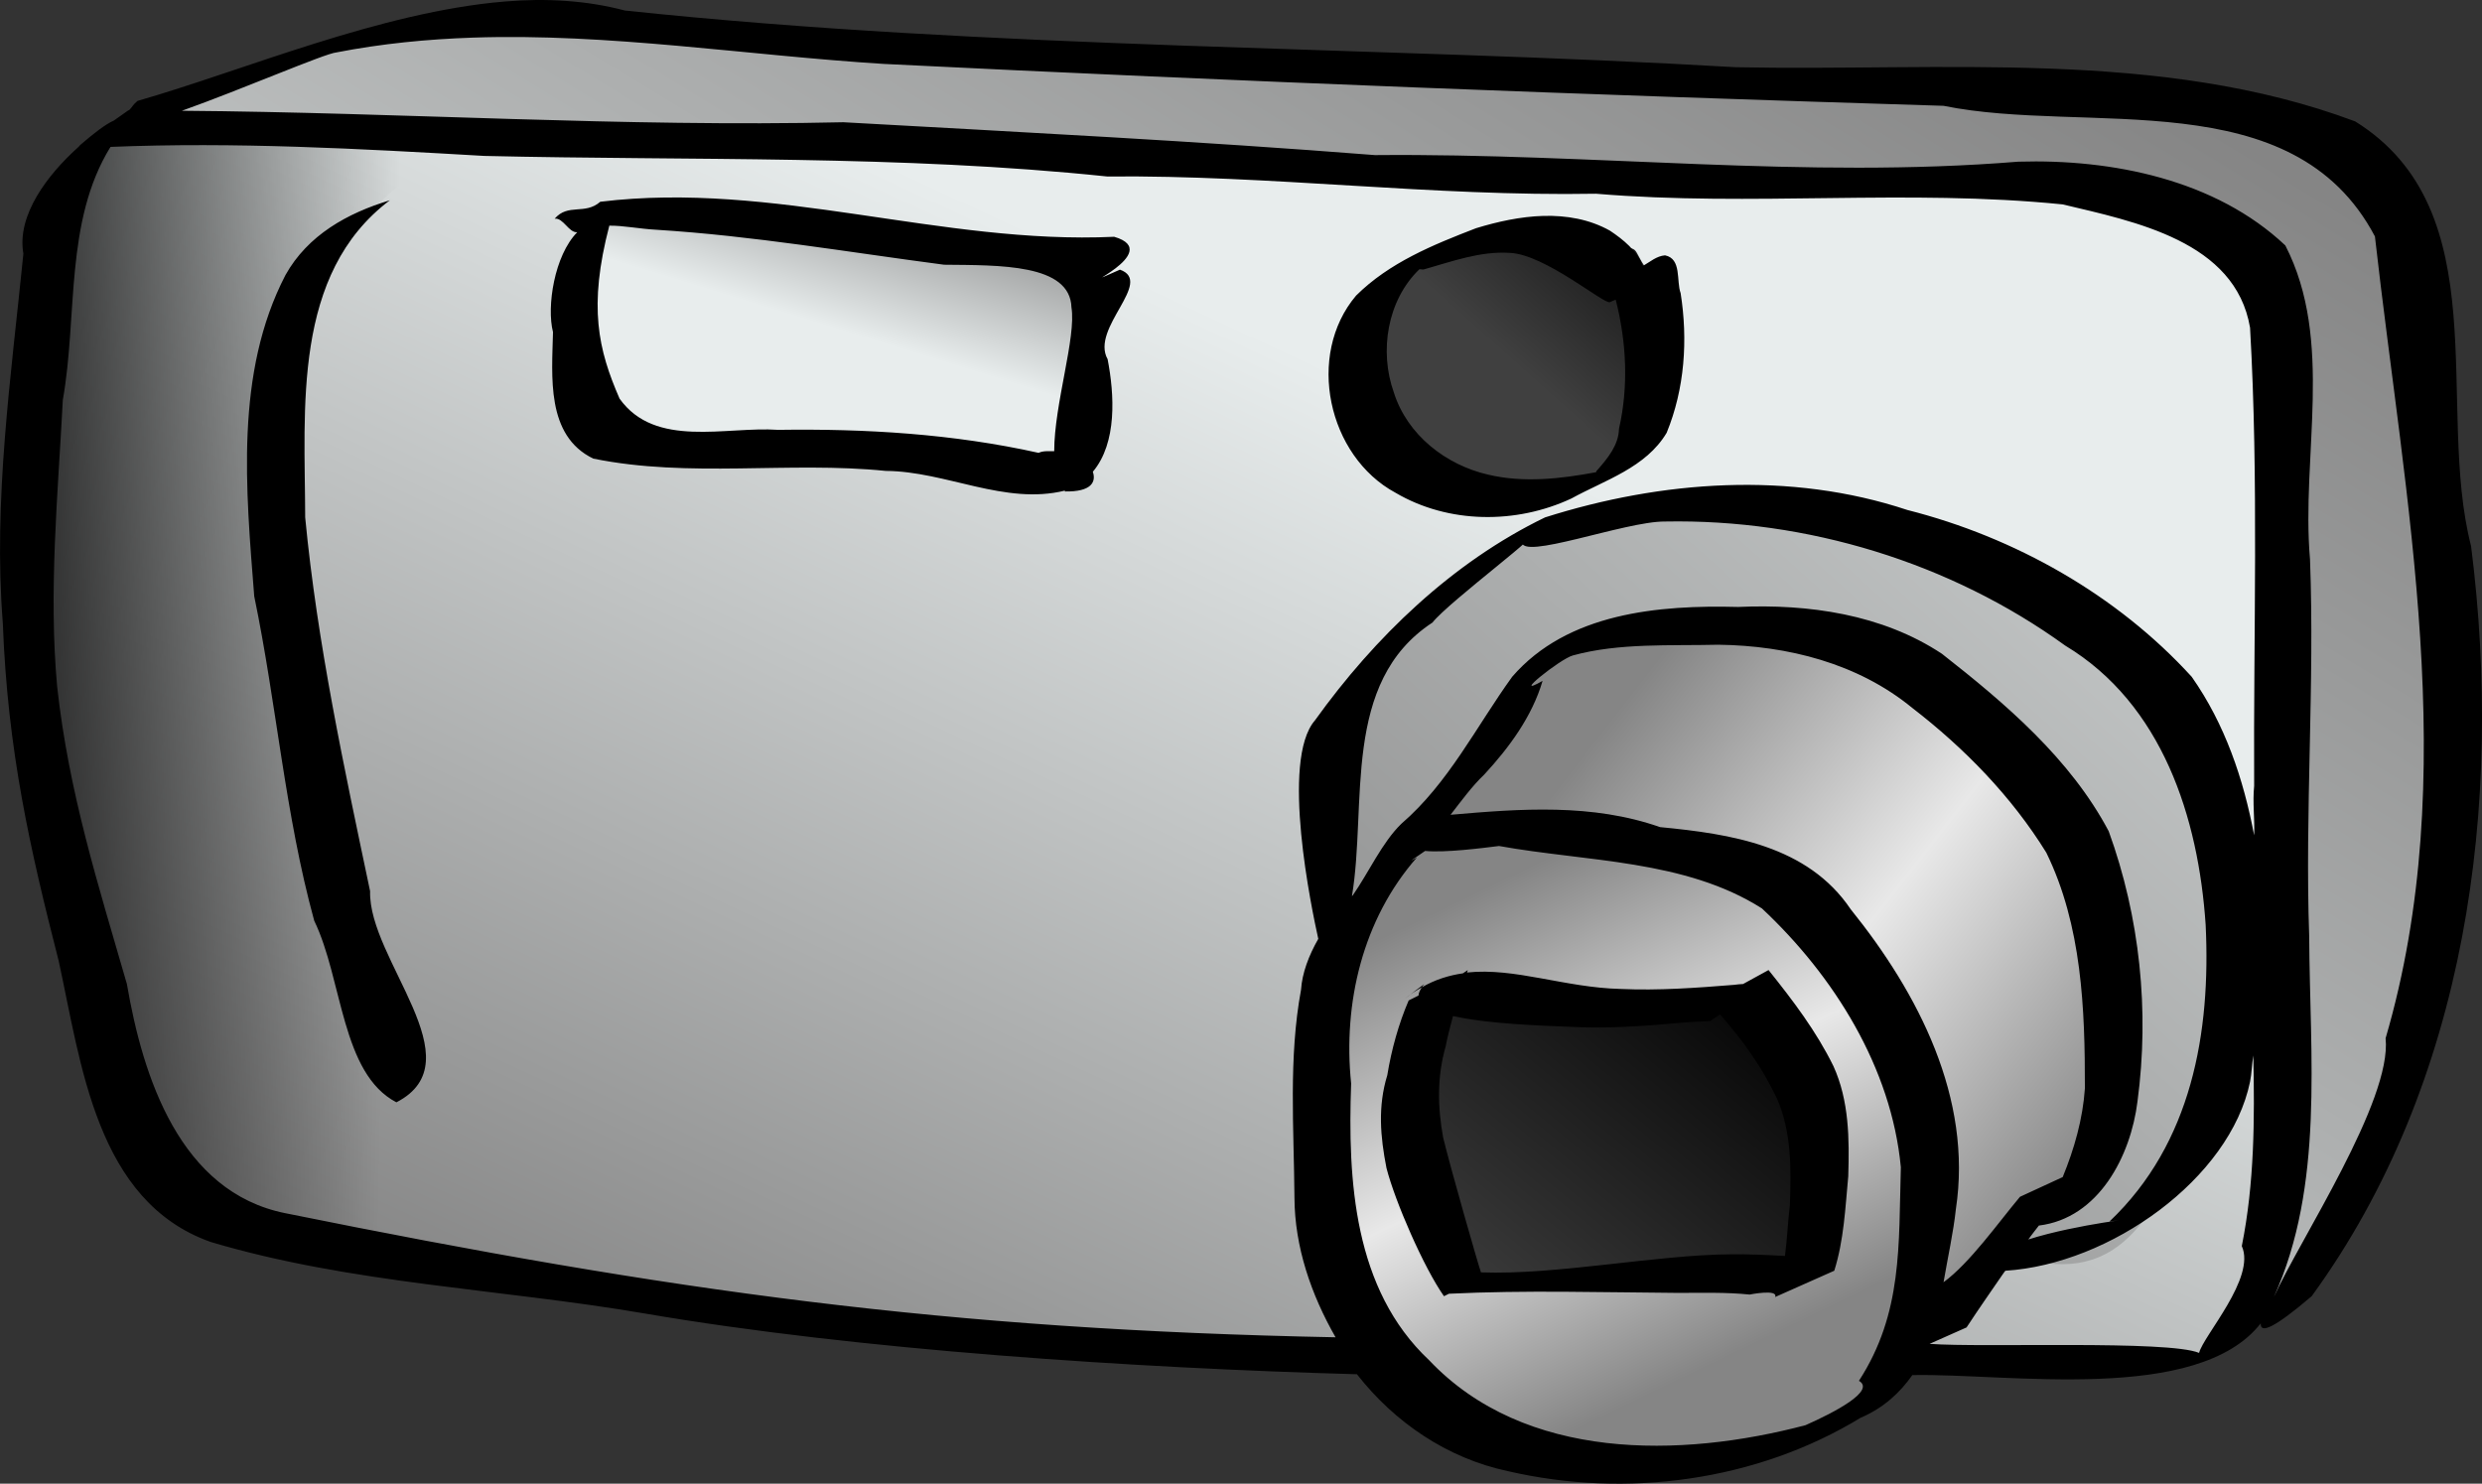 <?xml version="1.0" encoding="UTF-8"?>
<svg version="1.1" viewBox="0 0 94.398 56.438" xmlns="http://www.w3.org/2000/svg" xmlns:xlink="http://www.w3.org/1999/xlink">
<rect x="0" y="0" width="94.398" height="56.438" fill="#333333" stroke="none"/>
<defs>
<linearGradient id="b">
<stop stop-color="#858585" offset="0"/>
<stop stop-color="#e8e8e8" offset=".5"/>
<stop stop-color="#858585" offset="1"/>
</linearGradient>
<linearGradient id="c">
<stop offset="0"/>
<stop stop-color="#404040" offset="1"/>
</linearGradient>
<linearGradient id="a">
<stop stop-color="#858585" offset="0"/>
<stop stop-color="#e8eded" offset="1"/>
</linearGradient>
<linearGradient id="l" x1="68.399" x2="61.441" y1="34.281" y2="41.813" gradientTransform="scale(1.018 .983)" gradientUnits="userSpaceOnUse" xlink:href="#c"/>
<linearGradient id="k" x1="62.742" x2="48.892" y1="76.062" y2="88.237" gradientTransform="scale(1.174 .852)" gradientUnits="userSpaceOnUse" xlink:href="#c"/>
<linearGradient id="j" x1="34.761" x2="30.641" y1="46.421" y2="53.586" gradientTransform="matrix(1.368 0 0 .731 -2.606 .489)" gradientUnits="userSpaceOnUse" xlink:href="#a"/>
<linearGradient id="i" x1="57.665" x2="65.887" y1="59.88" y2="77.847" gradientTransform="scale(.974 1.026)" gradientUnits="userSpaceOnUse" xlink:href="#b"/>
<linearGradient id="h" x1="64.37" x2="84.034" y1="54.032" y2="69.773" gradientTransform="scale(.985 1.015)" gradientUnits="userSpaceOnUse" xlink:href="#b"/>
<linearGradient id="g" x1="41.567" x2="91.667" y1="77.066" y2="31.55" gradientTransform="scale(1.109 .902)" gradientUnits="userSpaceOnUse" xlink:href="#a"/>
<linearGradient id="f" x1="11.688" x2="46.301" y1="99.943" y2="59.377" gradientTransform="scale(1.353 .739)" gradientUnits="userSpaceOnUse" xlink:href="#a"/>
<linearGradient id="e" x1="65.452" x2="7.254" y1="41.102" y2="94.414" gradientTransform="scale(1.339 .747)" gradientUnits="userSpaceOnUse" xlink:href="#a"/>
<linearGradient id="d" x1="-.454" x2="28.579" y1="37.466" y2="38.967" gradientTransform="scale(.63 1.587)" gradientUnits="userSpaceOnUse">
<stop offset="0"/>
<stop stop-opacity="0" offset="1"/>
</linearGradient>
</defs>
<g transform="translate(-3.393 -25.881)">
<path d="m8.953 30.405s6.25-3.04 11.655-3.547c6.757 0.507 50.507 2.534 51.689 2.365 1.183-0.169 18.581 0.507 19.257 1.52 4.899 2.534 3.885 7.602 4.73 14.527 0.844 6.926 1.182 18.75-2.365 23.987-3.547 5.236-3.041 5.574-4.392 6.588 0.845-4.561 0.676-19.088 0.676-22.973 0-3.886 3.378-16.892-3.717-18.581-7.094-1.69-30.236-1.69-35.81-2.027-5.575-0.338-21.284-0.507-26.69-1.014-5.405-0.507-10.304-1.014-15.033-0.845z" fill="url(#e)" fill-rule="evenodd"/>
<path d="m8.277 31.081s35.642 0.676 37.5 0.845 33.446 1.013 36.824 1.351c3.379 0.338 7.264 2.365 7.602 4.899 0.338 2.533-1.014 35.642-1.352 36.993-0.337 1.351-1.858 2.703-2.533 2.703-0.676 0-32.94 0-35.642-0.169-2.703-0.169-31.926-2.703-35.98-4.561-4.73 1.351-9.797-12.838-10.135-20.777 0.844-7.601-1.52-18.919 3.716-21.284z" fill="url(#f)" fill-rule="evenodd"/>
<path d="m54.561 61.824s-2.196-5.236-1.014-7.432c1.183-2.196 4.73-6.419 8.108-8.277 7.433-2.196 18.75 1.182 21.791 4.223 3.04 3.04 6.25 10.473 4.223 16.047s-3.378 8.277-7.095 7.433c-3.716-0.845-23.986-5.575-26.013-11.994z" fill="url(#g)" fill-rule="evenodd"/>
<path d="m57.264 57.601c1.689-1.013 3.209-9.121 11.148-7.77s14.358 4.899 15.034 9.46c0.676 4.56 1.013 9.797-0.338 11.486-4.561 2.365-1.182 1.014-3.209 3.209-2.027 2.196-3.21 1.521-4.392 3.21-1.183 1.689-19.257-13.514-18.243-19.595z" fill="url(#h)" fill-rule="evenodd"/>
<path d="m57.939 57.939s6.926-2.196 11.487 0.676c4.56 2.871 6.419 6.588 7.263 10.811 0.845 4.223 0.507 8.615-2.196 9.797-2.702 1.182-8.446 4.392-12.331 2.365s-8.277-4.223-8.615-7.77c-0.338-3.548-1.351-13.176 4.392-15.879z" fill="url(#i)" fill-rule="evenodd"/>
<path d="m26.448 33.597s15.71 0.338 17.568 2.365 0.507 6.756-0.169 8.108c-7.095-0.676-13.176-0.338-17.399-1.352-0.507-1.351-2.196-6.25 0-9.121z" fill="url(#j)" fill-rule="evenodd"/>
<path d="m70.439 64.358s2.027 6.757 1.52 8.953c-0.506 2.196-8.783 1.182-12.668 1.351-1.521-0.844-3.379-10.473-1.352-10.642s6.926-0.338 12.5 0.338z" fill="url(#k)" fill-rule="evenodd"/>
<path d="m66.554 36.824s0.117 6.159-3.327 7.719c-1.689 1.013-4.612 1.234-6.301-0.624-1.69-1.858-2.365-9.797 4.054-8.953 6.419 0.845 3.547-0.507 5.574 1.858z" fill="url(#l)" fill-rule="evenodd"/>
<path d="m21.661 31.433s-13.518-1.628-14.006-0.488c-2.932 2.28-3.421 12.215-3.258 14.82 0.163 5.049 3.583 21.987 5.375 24.268 1.792 2.28 9.935 4.234 11.075 4.071-2.769-5.374-13.844-38.762 0.814-42.671z" fill="url(#d)" fill-rule="evenodd"/>
<path d="m22.594 25.938c-4.75 0.396-9.92 2.62-13.969 3.781-0.194 0.158-0.191 0.226-0.312 0.343-0.017 0.017-0.047 0.016-0.062 0.032-0.18 0.13-0.351 0.244-0.531 0.375-0.306 0.13-0.774 0.495-1.25 0.906-0.053 0.038-0.073 0.087-0.125 0.125-1.13 1.021-2.325 2.563-2.063 4.031-0.466 4.667-1.154 9.381-0.781 14.063 0.18 4.857 1.047 8.629 2.125 12.844 0.852 3.895 1.42 9.143 5.781 10.687 5.346 1.591 11.019 1.782 16.5 2.719 8.136 1.397 18.732 2.081 27.094 2.312 1.431 1.83 3.432 3.198 5.75 3.688 4.491 1.038 9.445 0.382 13.406-2.032 0.872-0.373 1.488-0.944 1.969-1.624 3.64-0.073 10.848 1.109 13.25-1.969-0.026 0.411 0.509 0.186 1.937-1.031 5.917-8.126 7.302-18.733 6.063-28.532-1.37-5.326 1.048-12.757-4.406-16.156-7.393-2.773-15.743-1.899-23.563-2.062-13.737-0.804-28.205-0.668-42.25-2.157-1.435-0.381-2.979-0.476-4.562-0.343zm-1.219 1.374c5.186-0.176 10.392 0.673 15.625 1 13.641 0.674 26.88 1.182 40.312 1.594 5.47 1.112 13.279-0.958 16.407 4.969 1.128 10.052 3.327 20.526 0.406 30.5 0.248 2.37-3.271 7.675-4.25 9.844 1.924-4.244 1.365-9.172 1.344-13.719-0.167-4.776 0.213-9.557 0.031-14.344-0.343-3.94 0.93-8.3-0.938-11.937-2.654-2.506-6.584-3.295-10.156-3.188-8.133 0.661-16.114-0.327-24.468-0.25-6.738-0.532-13.47-0.873-20.219-1.25-8.388 0.192-16.773-0.372-25.157-0.437 2.317-0.826 5.427-2.176 5.876-2.219 1.728-0.336 3.458-0.504 5.187-0.563zm-13.781 4.157c4.735-0.194 9.491 0.069 14.218 0.343 7.895 0.187 15.819-0.043 23.688 0.782 6.249-0.058 12.343 0.767 18.594 0.656 5.935 0.499 11.83-0.193 17.75 0.406 2.736 0.654 6.567 1.394 7.125 4.688 0.333 5.798 0.126 11.628 0.156 17.437-0.065 0.624 0.027 1.249 0 1.875-0.404-2.141-1.108-4.228-2.375-6.031-2.84-3.115-6.727-5.308-10.812-6.344-4.465-1.483-9.35-1.124-13.782 0.281-3.527 1.707-6.483 4.559-8.75 7.719-1.327 1.521-0.116 7.222 0.125 8.313-0.365 0.641-0.613 1.298-0.656 1.937-0.48 2.596-0.269 5.272-0.25 7.907 8e-3 1.872 0.633 3.686 1.563 5.312-14.793-0.289-25.294-1.755-39.938-4.719-4.016-0.802-5.426-5.183-6.031-8.719-1.102-3.812-2.206-7.269-2.651-11.299-0.336-3.628 0.032-7.381 0.214-10.919 0.568-3.195 0.06-6.782 1.813-9.625zm18.629 2.087c-0.584 0.513-1.225 0.047-1.735 0.645 0.324-0.049 0.537 0.541 0.86 0.513-0.873 0.884-1.17 2.834-0.923 3.799-0.037 1.672-0.277 3.94 1.532 4.813 3.652 0.745 7.429 0.095 11.125 0.468 2.296 0.015 4.522 1.313 6.812 0.75 6e-3 7e-3 -6e-3 0.025 0 0.032 1.013 0.018 1.194-0.362 1.063-0.75 0.929-1.101 0.821-2.941 0.562-4.282-0.667-1.184 1.777-2.941 0.469-3.406-2.157 0.944 1.787-0.666-0.219-1.25-6.572 0.307-12.957-2.137-19.546-1.332zm-8.004-0.056c-1.612 0.487-3.121 1.324-3.969 2.844-1.935 3.729-1.505 8.17-1.188 12.218 0.851 4.098 1.171 8.301 2.282 12.344 1.085 2.241 1.024 5.81 3.125 6.906 3.049-1.568-1.071-5.422-1-8.031-0.988-4.703-2.011-9.426-2.469-14.219-0.01-4.136-0.497-9.26 3.219-12.062zm10.128 1.12c3.72 0.233 7.261 0.848 10.953 1.331 2.102 0.022 4.794-0.04 4.844 1.625 0.188 1.124-0.656 3.684-0.656 5.468-0.197 8e-3 -0.399-0.027-0.594 0.063-3.255-0.724-6.58-0.923-9.906-0.875-1.985-0.139-4.672 0.719-6.031-1.188-0.811-1.861-1.195-3.491-0.39-6.579 0.519-8e-3 1.154 0.122 1.78 0.155zm33.747-0.526c-0.869 0.024-1.75 0.219-2.563 0.468-1.634 0.631-3.298 1.307-4.562 2.563-1.916 2.265-1.078 6.11 1.5 7.5 2.016 1.186 4.59 1.198 6.687 0.219 1.279-0.703 2.836-1.174 3.625-2.5 0.687-1.68 0.812-3.532 0.531-5.313-0.17-0.466 0.048-1.308-0.593-1.437-0.32 0.024-0.572 0.249-0.844 0.406-0.227-0.588-0.742-1.004-1.25-1.344-0.776-0.437-1.662-0.586-2.531-0.562zm-1.282 1.406c1.343 0.051 3.608 1.98 3.813 1.875 0.061-0.037 0.146-0.064 0.219-0.094 0.409 1.607 0.494 3.293 0.125 4.907-0.014 0.617-0.421 1.113-0.813 1.562-0.077 0.074-0.036 0.052-0.062 0.094-1.351 0.251-2.745 0.411-4.094 0.094-1.619-0.368-3.086-1.515-3.594-3.126-0.563-1.57-0.252-3.509 0.969-4.687 0.07-0.01 0.121 0.023 0.187 0 1.061-0.301 2.131-0.696 3.25-0.625zm5.907 10.219c5.383-0.103 10.849 1.555 15.219 4.719 3.699 2.226 5.069 6.552 5.343 10.624 0.198 4.082-0.523 8.308-3.656 11.282 1.542-0.178-1.185 0.078-3.094 0.687 0.13-0.181 0.274-0.352 0.407-0.531 2.28-0.278 3.495-2.65 3.75-4.719 0.462-3.449 0.092-7.014-1.094-10.281-1.461-2.759-3.925-4.855-6.344-6.75-2.271-1.504-5.077-1.901-7.75-1.781-3.013-0.079-6.487 0.219-8.594 2.656-1.37 1.896-2.416 4.041-4.218 5.594-0.729 0.709-1.241 1.854-1.844 2.719-0.01 0.01-0.021 0.02-0.032 0.031 0.582-3.493-0.413-8.134 3.063-10.407 0.621-0.795 4.706-3.824 3.406-3.093-0.108 0.77 3.92-0.764 5.438-0.75zm2.031 4.687c2.632 0.033 5.308 0.707 7.375 2.406 1.984 1.529 3.776 3.369 5.094 5.5 1.356 2.766 1.473 5.947 1.469 8.969-0.079 1.16-0.401 2.296-0.844 3.375l-1.625 0.75c-0.828 0.988-1.907 2.519-2.907 3.25 0.161-0.946 0.375-1.898 0.469-2.781 0.639-4.22-1.429-8.216-4-11.406-1.636-2.43-4.572-2.867-7.25-3.125-2.58-0.905-5.295-0.702-7.969-0.469 0.417-0.538 0.823-1.095 1.282-1.531 0.949-1.028 1.818-2.205 2.218-3.563-1.263 0.72 0.671-0.843 1.157-0.969 1.762-0.481 3.695-0.361 5.531-0.406zm-8.344 7.656c3.341 0.604 7.077 0.515 10 2.376 2.731 2.557 4.924 6.052 5.282 9.843-0.087 2.962 0.075 5.548-1.594 8.125 0.65 0.379-0.946 1.208-2.032 1.688-4.747 1.252-10.676 1.372-14.312-2.469-2.876-2.698-3.1-6.848-2.969-10.531-0.314-3.058 0.437-6.245 2.5-8.594-0.545 0.325 0.181-0.156 0.313-0.25 0.763 0.073 2.15-0.106 2.812-0.188zm-1.187 4.719-0.188 0.125c-0.527 0.076-1.052 0.235-1.562 0.532-0.067 0.107-0.126 0.22-0.125 0.312l-0.375 0.188c-0.378 0.878-0.655 1.87-0.813 2.843-0.365 1.188-0.266 2.338-0.031 3.531 0.332 1.291 1.426 3.799 2.187 4.876l0.188-0.094c2.909-0.14 5.808-0.052 8.719-0.032 0.909 0 1.814-0.029 2.719 0.063 0 0 1.099-0.22 0.968 0.094l2.25-1c0.366-1.159 0.417-2.373 0.532-3.594 0.043-1.42 0.035-2.868-0.563-4.187-0.656-1.335-1.542-2.5-2.469-3.657l-0.968 0.531c-0.12 7e-3 -0.226 0.015-0.344 0.032-1.431 0.115-2.873 0.221-4.313 0.156-2.114-0.049-4.025-0.823-5.843-0.625 9e-3 -0.027 0.021-0.066 0.031-0.094zm-1.75 0.657c0.024-0.04 0.059-0.084 0.093-0.126l-0.75 0.563c0.216-0.178 0.439-0.311 0.657-0.437zm11.343 1.031c0.855 0.969 1.605 2.015 2.157 3.187 0.572 1.283 0.545 2.686 0.5 4.063-0.081 0.659-0.105 1.297-0.188 1.937-0.685-0.037-1.373-0.071-2.062-0.062-2.859 0.02-6.603 0.792-9.5 0.687-0.103-0.285-1.139-3.898-1.438-5.125-0.212-1.17-0.235-2.307 0.094-3.468 0.077-0.392 0.176-0.774 0.281-1.157 1.35 0.303 3.403 0.365 4.406 0.407 1.442 0.08 2.88-0.024 4.313-0.157 0.357-0.033 0.706-0.039 1.063-0.062l0.374-0.25zm20.282 1.562c0.052 2.428 0.043 4.853-0.438 7.25 0.546 1.208-1.459 3.402-1.625 4.063-1.183-0.493-8.237-0.192-10.25-0.344l1.407-0.625c0.476-0.727 0.976-1.439 1.468-2.156 3.988-0.245 8.554-3.504 9.313-7.188 0.066-0.321 0.068-0.673 0.125-1z"/>
</g>
</svg>
